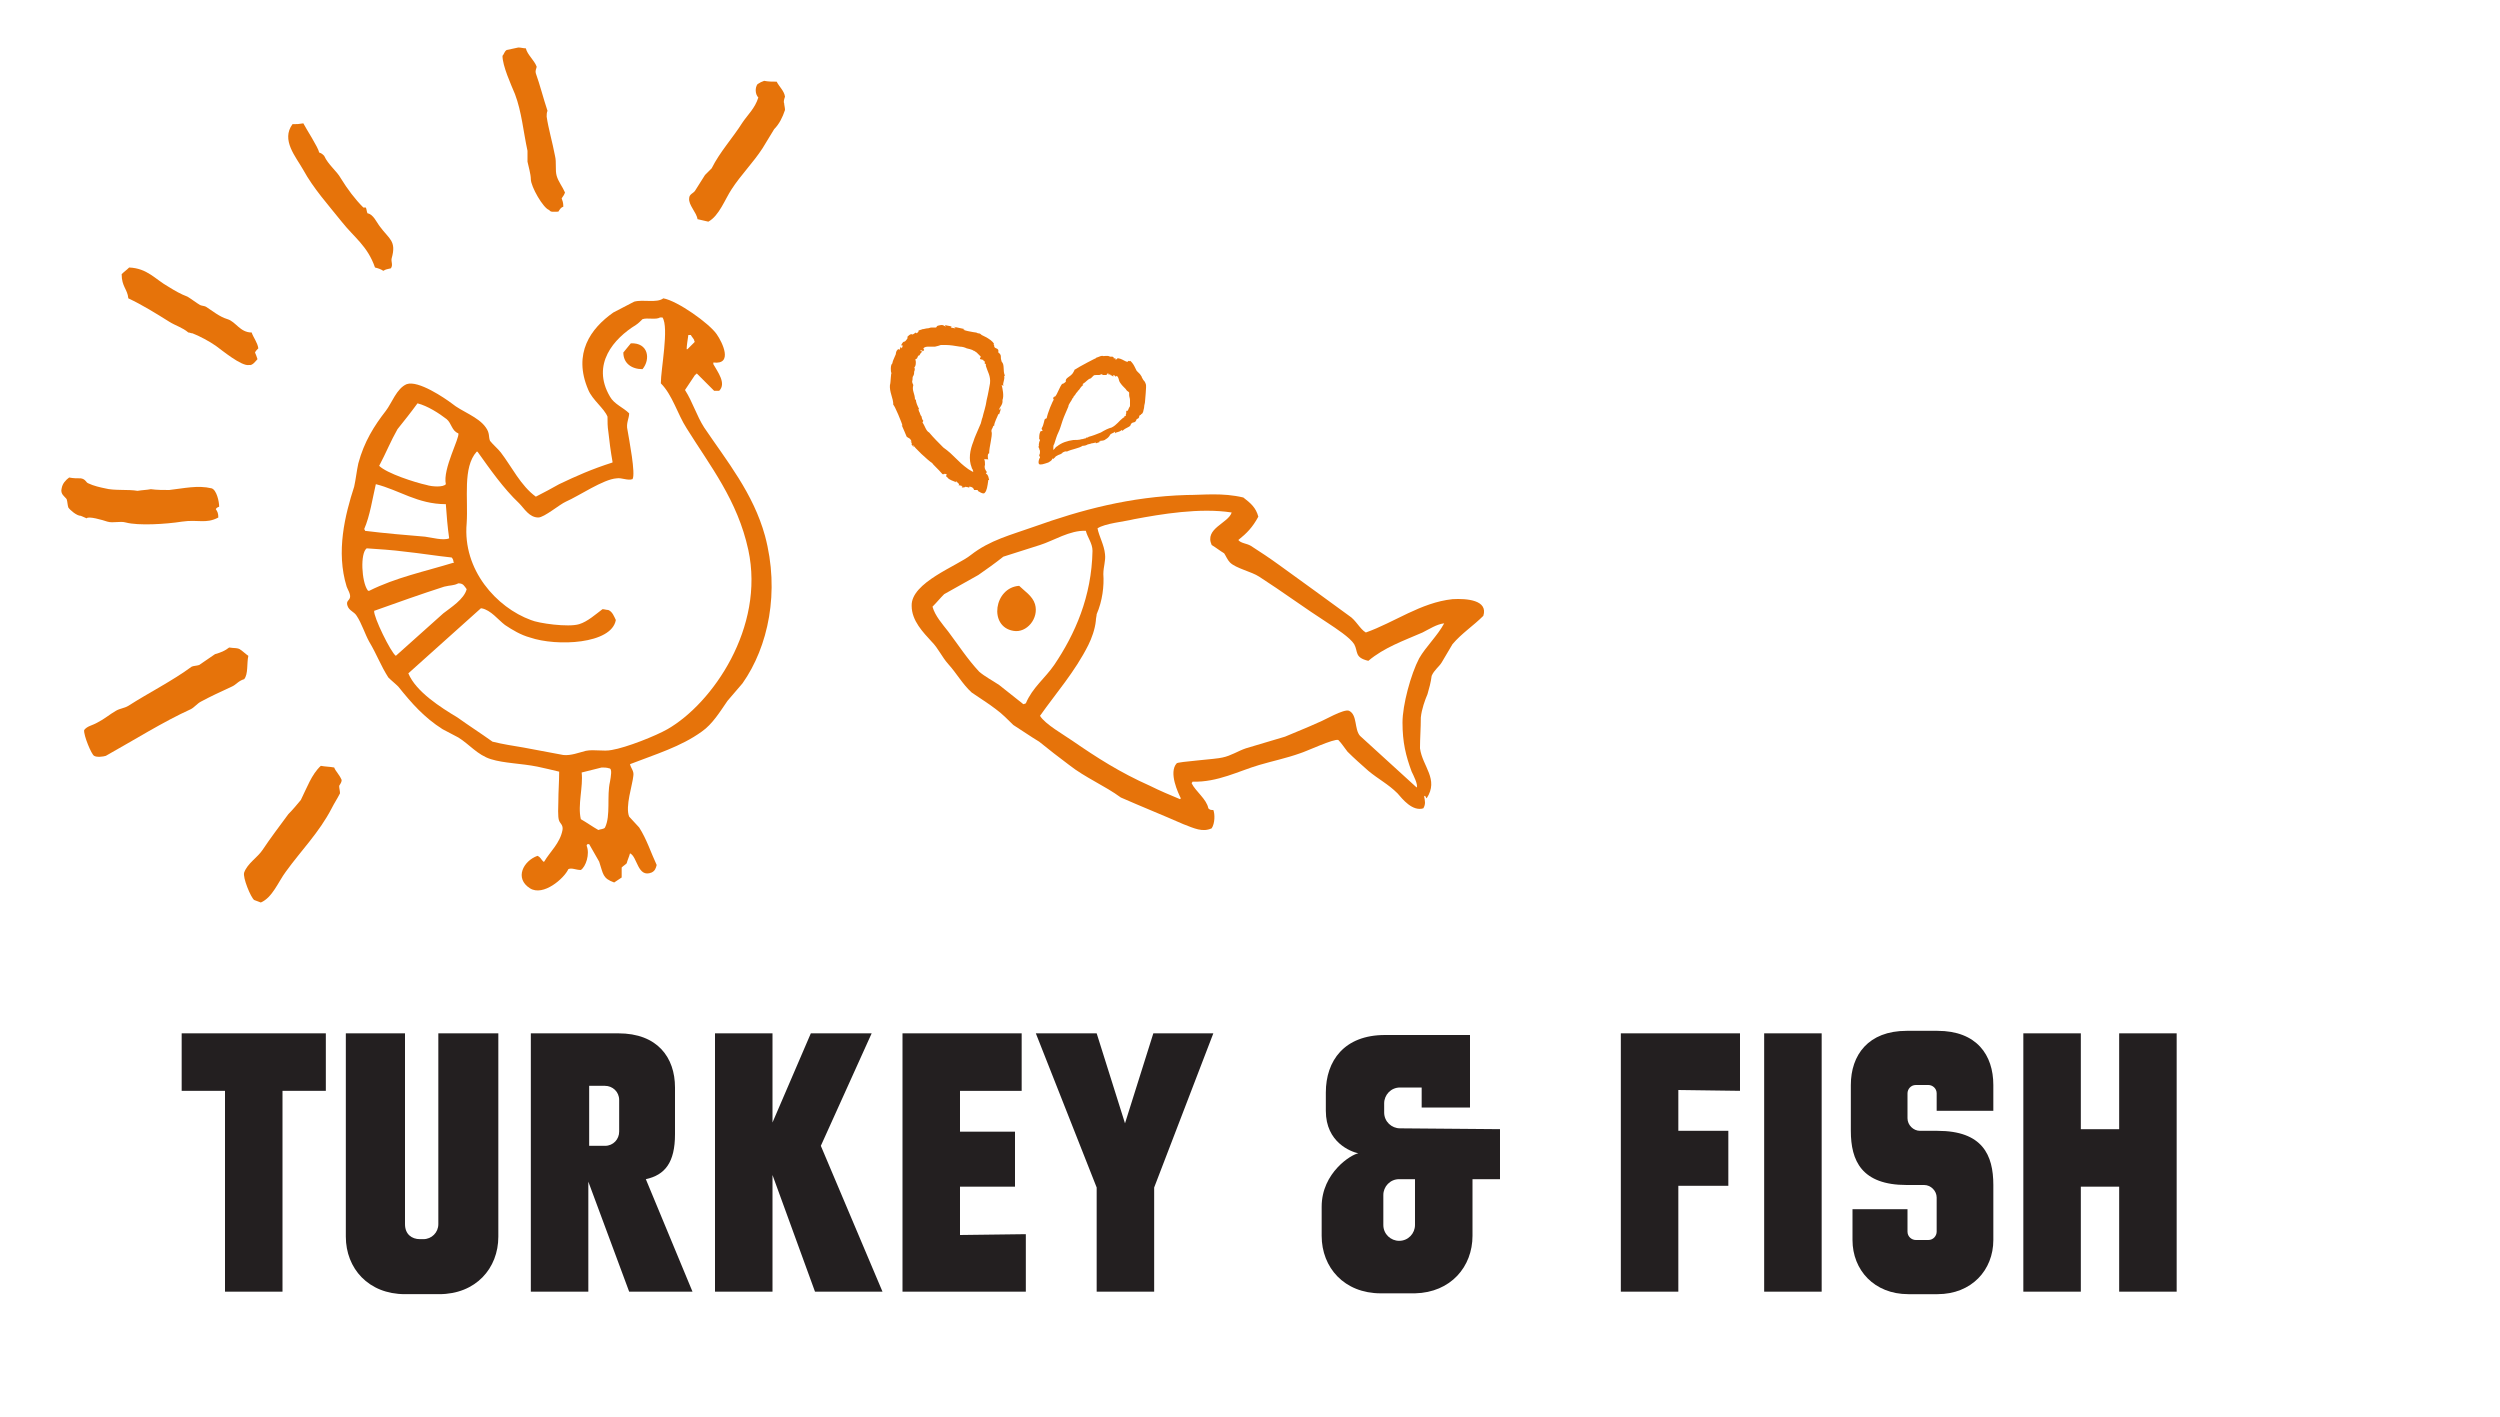 <?xml version="1.0" encoding="utf-8"?>
<!-- Generator: Adobe Illustrator 26.3.1, SVG Export Plug-In . SVG Version: 6.00 Build 0)  -->
<svg version="1.1" id="Layer_1" xmlns="http://www.w3.org/2000/svg" xmlns:xlink="http://www.w3.org/1999/xlink" x="0px" y="0px"
	 viewBox="0 0 300 170" style="enable-background:new 0 0 300 170;" xml:space="preserve">
<style type="text/css">
	.st0{enable-background:new    ;}
	.st1{fill:#231F20;}
	.st2{fill-rule:evenodd;clip-rule:evenodd;fill:#E6730A;}
	.st3{fill:#E6730A;}
</style>
<g class="st0">
	<path class="st1" d="M39.1,124v6.9h-5.2V155H27v-24.1h-5.2V124H39.1z"/>
	<path class="st1" d="M59.8,124v24.4c0,3.8-2.7,6.9-7.1,6.9h-4.1c-4.4,0-7.1-3.1-7.1-6.9V124h7.1v22.9c0,1.2,0.8,1.8,1.8,1.8h0.4
		c1,0,1.8-0.8,1.8-1.8V124H59.8z"/>
	<path class="st1" d="M83.1,155h-7.6l-4.9-13.2V155h-6.9v-31h10.5c4.7,0,6.8,2.9,6.8,6.5v5.6c0,3.4-1.2,4.9-3.5,5.4L83.1,155z
		 M72.6,137.5c1,0,1.7-0.8,1.7-1.7V132c0-1-0.8-1.7-1.7-1.7h-1.9v7.2H72.6z"/>
	<path class="st1" d="M105.9,155h-8.1l-5.1-14v14h-6.9v-31h6.9v10.7l4.6-10.7h7.3l-6.1,13.5L105.9,155z"/>
	<path class="st1" d="M123.1,148.1v6.9h-14.8v-31h14.3v6.9h-7.4v4.9h6.6v6.6h-6.6v5.8L123.1,148.1L123.1,148.1z"/>
	<path class="st1" d="M145.6,124l-7.1,18.5V155h-6.9v-12.5l-7.3-18.5h7.3l3.4,10.8l3.4-10.8H145.6z"/>
	<path class="st1" d="M180,135.5v6h-3.3v6.8c0,3.7-2.6,6.8-6.9,6.9l0,0h-4.1c-4.4,0-7.1-3.1-7.1-6.9v-3.5c0-4.1,3.6-6.3,4.4-6.4
		c-0.9-0.2-3.9-1.3-3.9-5.1v-2.2c0-3.8,2.2-6.9,7.1-6.9h4.4h5.8v8.7h-5.8v-2.4H168c-1.1,0-1.9,0.9-1.9,1.9v1.1
		c0,1.1,0.9,1.9,1.9,1.9L180,135.5L180,135.5z M169.9,141.5h-2c-1.1,0-1.9,0.9-1.9,1.9v3.6c0,1.1,0.9,1.9,1.9,1.9l0,0
		c1.1,0,1.9-0.9,1.9-1.9v-5.5H169.9z"/>
	<path class="st1" d="M201.4,130.8v4.9h6v6.6h-6V155h-6.9v-31h14.3v6.9L201.4,130.8L201.4,130.8z"/>
	<path class="st1" d="M211.7,155v-31h6.9v31H211.7z"/>
	<path class="st1" d="M239.3,133.3h-6.9v-2.1c0-0.6-0.5-1-1-1h-1.5c-0.6,0-1,0.5-1,1v3c0,0.8,0.7,1.5,1.5,1.5h2.1
		c5.4,0,6.7,2.9,6.7,6.5v6.6c0,3.6-2.6,6.5-6.7,6.5H229c-4.1,0-6.7-2.9-6.7-6.5v-3.7h6.6v2.7c0,0.6,0.5,1,1,1h1.5c0.6,0,1-0.5,1-1
		v-4.1c0-0.8-0.7-1.5-1.5-1.5h-2.1c-5.4,0-6.7-2.9-6.7-6.5v-5.5c0-3.6,2.1-6.5,6.7-6.5h3.7c4.7,0,6.7,2.9,6.7,6.5v3.1H239.3z"/>
	<path class="st1" d="M261.2,124v31h-6.9v-12.6h-4.6V155h-6.9v-31h6.9v11.5h4.6V124H261.2z"/>
</g>
<g>
	<g>
		<g>
			<path class="st2" d="M91.8,64.3c-1.4-5.1-4.6-9-7.3-13c-0.9-1.4-1.4-3.1-2.3-4.5c0.4-0.6,0.8-1.2,1.2-1.8
				c0.1-0.1,0.2-0.1,0.2-0.2l2.1,2.1c0.2,0,0.4,0,0.6,0c0.9-0.9-0.2-2.3-0.7-3.2c0-0.1,0-0.2,0-0.2c2.4,0.3,1.1-2.4,0.4-3.4
				c-0.9-1.3-4.7-4-6.4-4.3c-0.8,0.6-2.4,0.1-3.5,0.4c-0.8,0.4-1.7,0.9-2.5,1.3c-2.7,1.9-4.9,4.9-3,9.3c0.5,1.2,1.9,2.2,2.3,3.2
				c0,0.6,0,1.2,0.1,1.8c0.1,1,0.3,2.5,0.5,3.6c0,0,0,0,0,0.1c-2.5,0.8-4.3,1.6-6.4,2.6c-0.9,0.5-1.8,1-2.8,1.5
				c-1.8-1.3-2.9-3.6-4.2-5.3c-0.4-0.5-0.9-0.9-1.3-1.4c-0.2-0.5,0-0.9-0.5-1.6c-0.9-1.3-2.9-1.9-4.1-2.9c-0.8-0.6-4-2.8-5.4-2.3
				c-1.2,0.5-1.8,2.3-2.5,3.2c-1.4,1.8-2.6,3.7-3.3,6.3c-0.2,0.9-0.3,1.9-0.5,2.8c-1.1,3.4-2.2,7.8-0.9,12c0.1,0.3,0.5,0.9,0.4,1.3
				s-0.5,0.4-0.3,1s0.8,0.7,1.1,1.2c0.6,0.9,1,2.2,1.5,3.1c0.9,1.5,1.4,2.9,2.3,4.3c0.4,0.4,0.8,0.7,1.2,1.1c1.6,2,3.1,3.7,5.3,5.1
				c0.6,0.3,1.3,0.7,1.9,1c1.3,0.8,2.3,2.1,3.9,2.6c1.6,0.5,3.6,0.5,5.6,0.9c0.9,0.2,1.8,0.4,2.6,0.6c0,1.2-0.1,2.4-0.1,3.6
				c0,0.4-0.1,1.9,0.1,2.3c0.1,0.3,0.5,0.5,0.4,1.1c-0.3,1.6-1.5,2.6-2.2,3.8h-0.1c-0.3-0.3-0.3-0.5-0.7-0.7
				c-1.7,0.6-2.8,2.7-0.9,3.9c1.6,1,4.1-1.2,4.6-2.3c0.4-0.2,0.9,0.1,1.5,0.1c0.6-0.4,1.1-1.9,0.7-2.9c0-0.1,0-0.1,0.1-0.2
				c0.1,0,0.2,0,0.2,0c0.4,0.7,0.8,1.4,1.2,2.1c0.5,1.5,0.4,2,1.8,2.5c0.3-0.2,0.6-0.4,0.9-0.6c0-0.4,0-0.8,0-1.2
				c0.2-0.2,0.4-0.3,0.6-0.5c0.1-0.4,0.3-0.8,0.4-1.2c0.9,0.4,0.9,3,2.6,2.3c0.4-0.2,0.5-0.5,0.6-0.9c-0.7-1.5-1.2-3.1-2.1-4.5
				c-0.4-0.4-0.8-0.9-1.2-1.3c-0.5-1.2,0.4-3.8,0.5-4.9c0.1-0.6-0.3-0.9-0.4-1.4c3.1-1.2,6.1-2.1,8.6-3.9c1.3-0.9,2.2-2.4,3.1-3.7
				c0.6-0.7,1.2-1.4,1.8-2.1C92.2,77.6,93.6,71,91.8,64.3z M82.6,40.2c0.1,0,0.2,0,0.3,0c0.1,0.2,0.3,0.4,0.4,0.6
				c0,0.1,0,0.2,0.1,0.2c-0.2,0.2-0.5,0.5-0.7,0.7c-0.1,0.1-0.2,0.2-0.2,0.2s0,0-0.1,0C82.4,41.5,82.5,40.9,82.6,40.2z M47.7,51.5
				c0.8-1,1.6-2,2.4-3.1c1.2,0.3,2.6,1.2,3.5,1.9c0.6,0.5,0.6,1.4,1.4,1.7c0.2,0.5-1.9,4.3-1.5,6.1c-0.3,0.4-1.7,0.3-2.3,0.1
				c-1.4-0.3-4.8-1.4-5.7-2.3C46.3,54.4,46.9,52.9,47.7,51.5z M45.1,58.1c2.8,0.7,5,2.4,8.4,2.4c0.1,1.4,0.2,2.7,0.4,4.1
				c-0.7,0.3-2.1-0.1-2.9-0.2c-2.4-0.2-4.8-0.4-7.2-0.7c0-0.1,0-0.1-0.1-0.2C44.4,61.9,44.7,59.8,45.1,58.1z M44.1,70.8
				c-0.7-1-0.9-4.4-0.1-5c1.5,0.1,3.1,0.2,4.6,0.4c1.9,0.2,3.7,0.5,5.6,0.7c0.1,0.1,0.2,0.3,0.2,0.4s0,0.1,0.1,0.2
				c-3.6,1.1-7,1.8-10.2,3.4C44.1,70.9,44.2,70.9,44.1,70.8z M47.5,78.7L47.5,78.7c-0.6-0.4-2.7-4.7-2.6-5.4c2.8-1,5.6-2,8.4-2.9
				c0.8-0.2,1.1-0.1,1.7-0.4c0.6,0,0.7,0.3,1,0.7c-0.3,1.2-1.9,2.2-2.8,2.9C51.3,75.3,49.4,77,47.5,78.7z M73.2,93.8
				c-0.4,1.7,0.1,4.1-0.6,5.5c-0.1,0.2-0.6,0.2-0.8,0.3c-0.7-0.4-1.4-0.9-2.1-1.3c-0.4-1.7,0.3-3.9,0.1-5.6c0.8-0.2,1.6-0.4,2.4-0.6
				c0.3,0,0.6,0,0.9,0.1C73.5,92.2,73.3,93.2,73.2,93.8z M80.1,87.5c-1.4,0.8-4.9,2.2-6.7,2.5c-1,0.2-2.1-0.1-3.1,0.1
				c-0.8,0.2-1.8,0.6-2.7,0.5c-1.6-0.3-3.2-0.6-4.8-0.9c-1.2-0.2-2.5-0.4-3.7-0.7c-1.4-1-2.8-1.9-4.2-2.9c-2-1.2-5-3.1-5.9-5.3
				c2.9-2.6,5.8-5.2,8.7-7.8c0,0,0,0,0.1,0c1.1,0.2,2,1.4,2.8,2c0.9,0.6,1.9,1.2,3,1.5c3.2,1.1,9.8,0.8,10.3-2.1
				c-0.2-0.4-0.4-1-0.9-1.2c-0.2,0-0.5-0.1-0.7-0.1c-0.8,0.6-1.8,1.5-2.8,1.8c-1.3,0.4-4.9-0.1-5.8-0.5c-4.1-1.5-8.2-6-7.7-11.6
				c0.2-3-0.5-6.7,1.2-8.6c0,0,0,0,0.1,0c1.5,2.1,3.1,4.4,5,6.2c0.6,0.6,1.2,1.7,2.3,1.7c0.7,0,2.6-1.6,3.3-1.9
				c1.6-0.7,4.5-2.7,6.1-2.8c0.6-0.1,1.3,0.3,1.9,0.1c0.4-0.6-0.4-4.7-0.6-5.9c-0.2-0.8,0.2-1.4,0.2-2c-0.7-0.7-1.8-1.1-2.3-2
				c-2.3-3.9,0.5-7,3.1-8.6c0.3-0.2,0.5-0.4,0.8-0.7c0.6-0.2,1.6,0.1,2.1-0.2c0.1,0,0.2,0,0.3,0c0.8,1.2-0.2,6.2-0.2,7.9
				c1.4,1.4,2,3.7,3.1,5.4c2.8,4.5,6.1,8.6,7.4,14.6C91.8,75.3,85.5,84.4,80.1,87.5z M75.7,41.2c-0.3,0.4-0.6,0.7-0.9,1.1
				c0,1.3,1,2,2.3,2C78.1,43.1,77.8,41.1,75.7,41.2z"/>
		</g>
	</g>
	<g>
		<g>
			<path class="st2" d="M66.8,21.1c-0.2-0.7,0-1.6-0.2-2.4c-0.3-1.6-0.8-3.3-1-4.7c0-0.2,0-0.5,0.1-0.7c-0.5-1.5-0.9-3.1-1.4-4.5
				c-0.1-0.4,0.1-0.6,0.1-0.8c-0.3-0.8-1.1-1.4-1.3-2.2c-0.3,0-0.6-0.1-0.9-0.1c-0.5,0.1-0.9,0.2-1.4,0.3c-0.3,0.2-0.3,0.5-0.5,0.7
				c0,1.2,1,3.4,1.5,4.6c0.8,2.1,1,4.5,1.5,6.8c0,0.4,0,0.9,0,1.3c0.1,0.5,0.4,1.5,0.4,2.1c0,0.9,1.5,3.5,2.2,3.7
				c0.2,0.3,0.5,0.2,1.1,0.2c0.2-0.3,0.3-0.5,0.6-0.6c0-0.5-0.1-0.7-0.2-1c0.2-0.3,0.3-0.4,0.4-0.7C67.5,22.4,67,21.8,66.8,21.1z
				 M94.2,11.6c-0.1-0.7-0.7-1.2-1-1.8c-0.5,0-1,0-1.5-0.1c-0.3,0.1-0.5,0.2-0.8,0.4c-0.3,0.4-0.3,1.2,0.1,1.6
				c-0.4,1.3-1.3,2.1-1.9,3c-1.2,1.9-2.7,3.5-3.7,5.5c-0.3,0.3-0.6,0.6-0.8,0.8c-0.4,0.6-0.8,1.3-1.2,1.9c-0.2,0.3-0.7,0.4-0.7,0.9
				c-0.1,0.8,0.9,1.7,1,2.5c0.4,0.1,0.9,0.2,1.3,0.3c1.3-0.7,2-2.7,2.8-3.9c1.1-1.7,2.6-3.2,3.7-4.9c0.5-0.8,0.9-1.5,1.4-2.3
				c0.6-0.6,1-1.4,1.3-2.3c0-0.3-0.1-0.6-0.1-0.8C94,12.2,94.1,11.9,94.2,11.6z M45.6,27.2c-0.4-0.5-0.8-1.5-1.5-1.6
				c-0.1-0.2-0.1-0.5-0.2-0.7c-0.1,0-0.2,0-0.3,0c-1-1-1.9-2.2-2.7-3.5c-0.5-0.9-1.5-1.6-2-2.7c-0.2-0.2-0.3-0.3-0.6-0.4
				c-0.1-0.6-1.6-2.9-1.9-3.5c-0.6,0.1-0.7,0.1-1.3,0.1c-1.4,1.9,0.4,3.9,1.3,5.5c1.2,2.2,3,4.2,4.6,6.2c1.5,1.9,3.1,2.9,4,5.5
				c0.4,0.1,0.7,0.2,1,0.4c0.3-0.2,0.5-0.2,0.9-0.3c0.3-0.4,0-0.8,0.1-1.2C47.6,28.9,46.7,28.7,45.6,27.2z M20.3,38.6
				c0.8,0.5,1.6,0.7,2.3,1.3c0.2,0,0.3,0.1,0.5,0.1c0.8,0.3,2.1,1,2.8,1.5s3.1,2.5,4,2.3c0.4,0.1,0.8-0.5,1-0.7
				c-0.1-0.3-0.2-0.6-0.3-0.8c0.1-0.2,0.2-0.3,0.4-0.5c-0.1-0.7-0.6-1.3-0.8-1.9c-1.4,0-1.9-1.3-2.9-1.6s-1.8-1-2.6-1.5
				c-0.2-0.1-0.5-0.1-0.7-0.2c-0.5-0.3-1-0.7-1.5-1c-0.8-0.3-1.5-0.7-2.3-1.2c-1.6-0.9-2.5-2.2-4.7-2.3c-0.3,0.3-0.6,0.5-0.9,0.8
				c0,1.5,0.7,1.8,0.8,2.9C17.1,36.6,18.7,37.6,20.3,38.6z M12.9,62.6c0.7,0.2,1.5-0.1,2.2,0.1c1.5,0.4,4.8,0.2,6.7-0.1
				c2-0.3,2.9,0.3,4.4-0.5c0-0.5-0.1-0.7-0.3-1c0.1-0.2,0.2-0.2,0.4-0.3c0-0.6-0.3-2-0.9-2.2c-1.7-0.4-3.3,0-5.1,0.2
				c-0.7,0-1.5,0-2.2-0.1c-0.5,0.1-1,0.1-1.6,0.2c-1.1-0.2-2.8,0-3.9-0.3c-0.5-0.1-1.4-0.3-2-0.6c-0.3-0.1-0.3-0.5-0.9-0.6
				c-0.5,0-0.9,0-1.4-0.1c-0.4,0.3-0.8,0.7-0.9,1.3c-0.2,0.7,0.4,1,0.6,1.3c0.1,0.3,0.1,0.7,0.2,1c0.2,0.3,1,1,1.5,1
				c0.2,0.1,0.5,0.2,0.7,0.3C10.6,61.9,12.3,62.4,12.9,62.6z M28.9,78c-0.3-0.3-0.9-0.2-1.4-0.3c-0.5,0.4-1,0.6-1.7,0.8
				c-0.6,0.4-1.3,0.9-1.9,1.3c-0.3,0.1-0.7,0.1-0.9,0.2c-2.3,1.7-5.1,3.1-7.6,4.7c-0.5,0.3-1,0.3-1.5,0.6c-0.7,0.4-1.4,1-2.2,1.4
				c-0.7,0.4-1.2,0.4-1.6,0.9c-0.1,0.6,0.9,3,1.2,3.1c0.3,0.2,1.1,0.1,1.4,0c3.4-1.9,6.9-4.1,10.2-5.6c0.4-0.2,0.8-0.7,1.2-0.9
				c1.1-0.6,2.4-1.2,3.7-1.8c0.5-0.2,0.8-0.7,1.5-0.9c0.5-0.6,0.3-1.9,0.5-2.8C29.5,78.5,29.2,78.2,28.9,78z M40.1,92.1
				C39.6,92,39,92,38.5,91.9c-1.1,1-1.7,2.7-2.4,4.1c-0.5,0.6-1,1.2-1.5,1.7c-1.1,1.5-2.1,2.8-3.1,4.3c-0.6,0.9-1.8,1.6-2.2,2.7
				c-0.2,0.6,0.8,3,1.2,3.3c0.3,0.1,0.5,0.2,0.8,0.3c1.4-0.6,2.1-2.5,3-3.7c1.8-2.5,4-4.7,5.5-7.6c0.3-0.6,0.7-1.2,1-1.8
				c0-0.3-0.1-0.6-0.1-0.9c0.1-0.2,0.3-0.4,0.3-0.7C40.7,92.9,40.3,92.6,40.1,92.1z"/>
		</g>
	</g>
</g>
<g>
	<g>
		<path class="st2" d="M174.3,71.9c-3.8,0.4-7,2.8-10.4,4c-0.7-0.4-1.2-1.5-2-2c-2.9-2.1-5.6-4.1-8.4-6.1c-1.1-0.8-2.3-1.6-3.4-2.3
			c-0.5-0.3-1.2-0.3-1.5-0.7c1-0.8,1.7-1.5,2.4-2.8c-0.3-1.1-0.9-1.6-1.8-2.3c-2.5-0.6-4.8-0.3-6.8-0.3c-6.8,0.2-12.7,1.8-18.3,3.8
			c-2.8,1-5.3,1.6-7.6,3.4c-1.6,1.3-7.2,3.3-7.1,6.1c0,1.8,1.4,3.2,2.4,4.3c0.8,0.8,1.2,1.8,2,2.7c1,1.1,1.7,2.4,2.8,3.4
			c1,0.7,2,1.3,2.9,2c0.7,0.5,1.5,1.3,2.1,1.9c1.1,0.7,2.1,1.4,3.1,2c1.1,0.9,2.4,1.9,3.6,2.8c1.9,1.5,4.3,2.5,6.2,3.9
			c2.5,1.1,5,2.1,7.5,3.2c1.3,0.5,2.3,1,3.4,0.5c0.4-0.6,0.4-1.7,0.2-2.2c-0.3,0-0.4,0-0.6-0.2c-0.2-1.1-1.5-2-2-3
			c0-0.1,0.1-0.1,0.1-0.2c3,0.1,5.6-1.3,8-2c1.7-0.5,3.2-0.8,4.9-1.4c0.7-0.2,4.1-1.8,4.6-1.6c0.4,0.4,0.7,0.9,1.1,1.4
			c0.8,0.8,1.6,1.5,2.5,2.3c1.2,1,2.4,1.6,3.5,2.7c0.6,0.7,1.8,2.2,3.1,1.8c0.3-0.5,0.2-0.9,0.1-1.4c0-0.1,0.1-0.1,0.1-0.1l0,0
			c0.1,0.1,0.1,0.2,0.2,0.3c1.5-2.3-0.5-3.8-0.8-6c0-1.2,0.1-2.4,0.1-3.7c0.1-1,0.5-2.1,0.8-2.8c0.2-0.7,0.4-1.4,0.5-2.2
			c0.3-0.7,0.9-1.1,1.2-1.6c0.4-0.7,0.9-1.5,1.3-2.2c1.1-1.3,2.5-2.2,3.7-3.4C178.6,72,176,71.8,174.3,71.9z M122.8,84.5
			c-1-0.8-1.9-1.5-2.9-2.3c-0.9-0.6-1.7-1-2.4-1.6c-1.4-1.5-2.5-3.2-3.7-4.8c-0.7-0.9-1.6-1.9-1.9-3c0.5-0.5,0.9-1,1.4-1.5
			c1.4-0.8,2.7-1.5,4.1-2.3c1-0.7,2-1.4,3-2.2c1.5-0.5,2.9-0.9,4.4-1.4c1.6-0.5,3.6-1.8,5.5-1.7c0.2,0.8,0.8,1.5,0.8,2.4
			c-0.1,5.5-2.1,10-4.6,13.7c-1.1,1.6-2.6,2.7-3.4,4.6C122.9,84.5,122.8,84.5,122.8,84.5z M170.3,79c-1,1.9-2,5.6-2,7.7
			c0,2.4,0.4,4,1.1,5.9c0.2,0.4,0.8,1.6,0.6,1.9c-2.3-2.1-4.6-4.2-6.8-6.2c-0.7-0.8-0.3-2.5-1.3-3c-0.6-0.3-3.1,1.2-3.7,1.4
			c-1.3,0.6-2.6,1.1-4,1.7c-1.6,0.5-3.1,0.9-4.7,1.4c-0.9,0.3-1.8,0.9-2.8,1.1c-0.7,0.2-5.4,0.5-5.5,0.7c-1,1.1,0.2,3.6,0.5,4.2
			l-0.1,0.1c-1.2-0.5-2.4-1-3.6-1.6c-3.6-1.6-6.4-3.4-9.3-5.4c-1-0.7-3.3-2-3.9-3c1.9-2.7,4.2-5.3,5.8-8.5c0.4-0.8,0.8-1.9,0.9-2.9
			c0-0.3,0.1-0.6,0.1-0.8c0.7-1.6,0.9-3.4,0.8-4.8c0-0.9,0.3-1.6,0.2-2.4c-0.1-1.1-0.7-2.1-0.9-3.1c0.9-0.6,3.2-0.8,4.4-1.1
			c3.2-0.6,7.9-1.4,11.7-0.8c-0.4,1.3-3.3,1.9-2.4,3.9c0.5,0.3,1,0.7,1.5,1c0.2,0.3,0.4,0.8,0.7,1.1c0.7,0.7,2.6,1.1,3.5,1.7
			c2.8,1.8,5.5,3.8,8.3,5.6c0.9,0.6,2.6,1.7,3.1,2.5c0.5,0.9,0,1.6,1.7,2c1.9-1.6,4.2-2.4,6.5-3.4c0.8-0.4,1.7-1,2.6-1.1
			C172.5,76.3,171.1,77.6,170.3,79z M122.3,70.3c-3,0.2-3.7,4.9-0.7,5.4c1.6,0.3,3.1-1.5,2.6-3.2C123.9,71.5,122.9,70.9,122.3,70.3z
			"/>
	</g>
</g>
<g>
	<path class="st3" d="M118.6,55.2c-0.1-0.3-0.1-0.8,0.1-0.8c0-0.8,0.4-2,0.3-2.6v0.1c-0.1-0.4,0.1-0.4,0.2-0.8h0.1
		c0-0.4,0.4-1.1,0.5-1.4h0.1c0.1-0.3,0.2-0.5,0.2-0.8c0,0.1-0.1,0.2-0.1,0.3c-0.3-0.2,0.4-0.5,0.3-1.2c0.2-0.5,0-1.4-0.1-1.8
		c0.2,0,0.1,0.2,0.2,0.1c-0.1-0.4,0.2-0.7,0.1-1.2h0.1c-0.3-0.6,0-1.3-0.4-1.7c-0.1-0.3-0.1-0.4-0.1-0.6c0-0.1,0-0.3-0.3-0.5V42
		c-0.2-0.3-0.3-0.1-0.5-0.4c0.1-0.1-0.2-0.4,0-0.3c-0.2-0.4-0.6-0.6-0.9-0.8c-0.2-0.1-0.4-0.2-0.6-0.3c-0.1-0.1-0.2-0.2-0.4-0.2
		c-0.1,0-0.2-0.1-0.3-0.1s-1.9-0.3-1.4-0.4c0.1,0,0.1,0,0.1,0s-0.9-0.2-1.4-0.3c0.1,0.1,0.4,0.1,0.2,0.2l-0.5-0.1l0.1-0.1
		c-0.2-0.1-0.5-0.1-0.8-0.2l0.1,0.2c-0.2-0.1-0.3-0.2-0.5-0.2c-0.1,0-0.7,0.1-0.6,0.2c0.1,0,0.1,0-0.1,0.1c-0.1,0-0.2,0-0.3,0
		s-0.2,0-0.2,0c-0.2,0-0.3,0.1-0.5,0.1s-0.4,0.1-0.6,0.1c-0.2,0.1-0.4,0.1-0.5,0.2c0.1,0.1-0.1,0.2-0.2,0.3l-0.1-0.1
		c-0.3,0.2-0.4,0.3-0.5,0.2c-0.1,0-0.2,0-0.5,0.3v0.2c-0.2,0.3-0.3,0.4-0.4,0.4c-0.1,0-0.2,0.1-0.4,0.5c0.2-0.2,0.3,0,0.1,0.3
		l-0.1-0.2c-0.1,0.2-0.1,0.3-0.2,0.4c0-0.1-0.1-0.2-0.3,0.1c0,0-0.1,0.2-0.1,0.4c-0.1,0.2-0.2,0.5-0.3,0.7s-0.1,0.5-0.2,0.5
		c0,0-0.1,0.2-0.1,0.5c0,0.2,0,0.5,0.1,0.6c-0.1-0.2-0.1,1.1-0.2,1.4v-0.1c-0.1,1,0.4,1.6,0.4,2.5c0.1-0.1,1.1,2.3,1.1,2.5l-0.1-0.1
		c0.3,0.7,0.4,0.9,0.6,1.4c0.2,0.2,0.4,0.1,0.6,0.6c-0.2-0.1-0.1,0.1,0.1,0.2c-0.1-0.1-0.1-0.1-0.1,0.2c0.1,0,0.1,0,0.1,0.1l0,0
		c0.2,0.2,0.2,0.2,0.1,0c0,0,0,0,0-0.1c0.1,0.3,1.7,1.8,2.3,2.2c0,0.1,0.7,0.7,1.2,1.3h0.2l0,0c0-0.1,0.2,0,0.3,0
		c0,0.2-0.2,0.2,0.1,0.4c0.2,0.3,0.7,0.4,1.1,0.6c-0.2-0.1-0.1-0.2,0-0.1s0.2,0.2,0.3,0.3l-0.1,0.2c0-0.2,0.5,0.1,0.5,0
		c0,0.1-0.1,0.1-0.1,0.1s0,0.1,0.1,0.1c0,0,0.3,0,0.4-0.1c0.1,0.1,0.4,0,0.4,0.2v-0.2c0.3,0,0.5,0.1,0.6,0.4c0.1,0,0.3,0,0.4,0
		c0.1,0.1,0.1,0.2,0.2,0.2c0.3,0.2,0.6,0.3,0.7,0.1c0.2-0.2,0.3-0.7,0.4-1.5h0.1c-0.1-0.4-0.1-0.6-0.4-0.8c0.3-0.2-0.1-0.3,0-0.4
		l0,0c-0.1,0-0.2-0.4-0.1-0.6c0-0.3,0-0.5-0.1-0.7C118.5,55.1,118.6,55.1,118.6,55.2z M116.6,56.1c0,0.1,0.1,0.2,0.1,0.2l0.1,0.3
		h-0.1c-0.2-0.1-0.3-0.2-0.5-0.3c-0.7-0.5-1.1-0.9-1.5-1.3s-0.8-0.8-1.5-1.3c-0.6-0.6-1.2-1.2-1.7-1.8c-0.4-0.2-0.5-0.8-0.8-1.2
		l0.1-0.2c-0.1-0.1-0.2-0.3-0.2-0.5l0,0c-0.2-0.2-0.2-0.5-0.3-0.6l0,0l-0.1-0.3h0.1c-0.2-0.4-0.4-0.8-0.4-1.2l-0.1,0.1
		c0-0.8-0.4-1.1-0.2-1.8l0,0c-0.1-0.2-0.2-0.4-0.1-0.6c0-0.2,0-0.4,0.1-0.5c0.1-0.2,0.1-0.3,0.1-0.5c0.1-0.2,0.1-0.4,0-0.6
		c0,0.1,0.1,0,0.1,0c0.1-0.2,0.1-0.4,0.1-0.5c0-0.2,0-0.3-0.1-0.3c0.2-0.2,0.2-0.2,0.3-0.1c-0.1,0-0.1-0.1,0-0.2
		c0-0.1,0.1-0.2,0.2-0.3v0.1c0.1-0.2,0.2-0.4,0.4-0.5l-0.3-0.1c0.3-0.2,0.3,0.2,0.5-0.1l-0.1-0.2c0.2-0.2,0.4-0.2,0.7-0.2
		c0.2,0,0.4,0,0.7,0l0.4-0.1l0.3-0.1c0,0,0.3,0,0.6,0c0.5,0,1.1,0.1,1.7,0.2c0.3,0,0.6,0.1,0.8,0.2l0.4,0.1l0.3,0.1
		c0,0,0.1,0.1,0.2,0.1l0.3,0.2c0.2,0.2,0.3,0.3,0.5,0.5l-0.1,0.2c-0.1,0.2,0.6,0.1,0.4,0.3l0.2,0.1c0,0.1,0,0.2-0.1,0.1
		c0.1,0.2,0.1,0.1,0.2,0.2v0.2c0.2,0.7,0.6,1.2,0.5,2.1c-0.1,0.5-0.2,1.2-0.4,2c-0.1,0.8-0.4,1.6-0.5,2.1c-0.1,0.2-0.1,0.4-0.2,0.7
		c-0.1,0.2-0.2,0.5-0.3,0.7s-0.2,0.5-0.3,0.7s-0.2,0.5-0.3,0.8C116.4,54,116.2,55.1,116.6,56.1z"/>
	<polygon class="st3" points="109.1,40.4 109.1,40.4 109.1,40.3 	"/>
	<path class="st3" d="M134,43c0.2,0,0,0.2-0.2,0.1l0.1-0.1c-0.1,0-0.2,0-0.3,0c0.1,0,0.1-0.1-0.1-0.2c0.1,0-0.1,0-0.3,0
		c-0.3-0.2-0.8,0-0.9-0.1c0,0-0.2,0-0.4,0.1c-0.2,0.1-0.4,0.1-0.4,0.2c0.1-0.1-2,1-2.6,1.4c0.1,0.1-0.2,0.3-0.1,0.3
		c-0.4,0.6-1,0.6-0.9,1.1c-0.2,0.2-0.3,0.2-0.4,0.3V46c-0.4,0.5-0.6,1.3-0.9,1.6c0-0.1-0.1,0-0.1,0.1c0-0.1,0-0.1-0.1,0v0.1l0,0
		c-0.1,0.2,0,0.2,0,0.1c0,0,0,0,0.1,0c-0.2,0.2-0.8,1.7-0.9,2.3c-0.1,0-0.2,0.1-0.2,0.1c-0.1,0-0.1,0.6-0.4,1.1v0.1l0,0
		c0,0,0.1,0.1,0.1,0.2c-0.1,0.1-0.2-0.1-0.3,0.2c-0.1,0.2-0.1,0.6-0.1,0.9c0.1-0.2,0.1-0.1,0.1,0s-0.1,0.2-0.1,0.3
		c0,0-0.1,0.4,0,0.4c-0.1,0-0.1,0.2,0,0.3c0,0.1,0.1,0.3,0.1,0.3c0,0.2,0,0.4-0.1,0.5c0,0.1,0.1,0.2,0.1,0.3c0,0.1-0.1,0.1-0.1,0.2
		c-0.1,0.3-0.1,0.5,0,0.6c0.2,0.1,0.5,0,1.1-0.2l0,0c0.3-0.2,0.4-0.2,0.5-0.5c0.1,0.2,0.2-0.1,0.3-0.1l0,0c0-0.1,0.2-0.2,0.4-0.3
		c0.2-0.1,0.4-0.1,0.5-0.3c0,0,0,0.1-0.1,0.1c0.2-0.2,0.6-0.3,0.6-0.2c0.6-0.3,1.5-0.4,1.9-0.7c0,0,0.3,0,0.5-0.1l0,0
		c0.1-0.1,0.4-0.1,0.6-0.2c0.2,0,0.4-0.1,0.5-0.1v0.1l0.6-0.2h-0.2c0-0.2,0.5,0,0.8-0.3c0.2-0.1,0.4-0.3,0.5-0.5s0.4-0.2,0.6-0.4
		c0.1,0.1-0.1,0.1,0,0.2c0.2-0.2,0.5-0.1,0.8-0.4l0.1,0.1c0.2-0.2,0.4-0.3,0.6-0.4s0.4-0.2,0.4-0.4c0.3-0.4,0.5,0,0.7-0.6l0.2-0.1
		c0.2-0.2,0-0.2,0.2-0.4c0.1,0.1,0.2-0.3,0.2-0.1c0.1-0.1,0.2-0.3,0.2-0.4s0.1-0.3,0.1-0.5s0.1-0.4,0.1-0.6s0.2-1.9,0.1-2.1
		c-0.1-0.3-0.2-0.4-0.3-0.5c-0.1-0.2-0.2-0.3-0.2-0.4l-0.2-0.3c-0.1-0.1-0.2-0.2-0.4-0.4c-0.1-0.2-0.2-0.4-0.3-0.6
		c-0.1-0.2-0.4-0.6-0.5-0.6c-0.1,0.1-0.1,0-0.2,0C135.3,43.7,134.6,42.9,134,43z M133.9,45.2l0.1-0.1c0.3,0.2,0.2,0.5,0.4,0.8
		c0.2,0.3,0.4,0.5,0.7,0.8c0.1,0.2,0.3,0.3,0.3,0.3l0.1,0.1c0,0,0,0,0,0.1v0.2c0,0.2,0.1,0.4,0.1,0.6s0,0.3,0,0.5v0.2
		c0,0.1-0.1,0.2-0.1,0.2c-0.1,0.2-0.1,0.3-0.2,0.4h-0.1c-0.1-0.1,0,0.4-0.1,0.4c0,0.1,0,0.1,0,0.2c-0.1,0-0.1,0.1-0.1,0
		c-0.1,0.1-0.1,0.1-0.1,0.2c-0.1,0-0.1,0-0.2,0.1c-0.4,0.3-0.7,0.8-1.3,1.1c-0.4,0.1-0.8,0.3-1.3,0.6c-0.5,0.2-1,0.4-1.4,0.5
		c-0.1,0-0.1,0.1-0.2,0.1s-0.2,0-0.2,0.1c-0.2,0-0.3,0.1-0.5,0.1c-0.3,0.1-0.7,0.1-1,0.1c-0.7,0.1-1.4,0.3-2,0.8
		c-0.1,0-0.1,0.1-0.1,0.1c-0.1,0-0.1,0.1-0.1,0.1l-0.1,0.1l-0.1,0.1c0-0.1,0-0.2,0-0.3c0-0.1,0-0.3,0.1-0.4c0.2-0.6,0.3-1,0.5-1.4
		s0.3-0.8,0.5-1.4s0.5-1.2,0.7-1.7c0-0.3,0.4-0.7,0.5-1l0.1-0.1c0-0.1,0.1-0.2,0.2-0.3l0,0c0.1-0.2,0.2-0.3,0.3-0.4l0,0l0.1-0.2v0.1
		c0.2-0.3,0.4-0.6,0.6-0.7l-0.1-0.1c0.5-0.3,0.6-0.6,1-0.7l0,0c0.1-0.1,0.2-0.2,0.3-0.3s0.2-0.1,0.4-0.1c0.1,0,0.2,0,0.3,0
		s0.2-0.1,0.4-0.1c-0.1,0,0,0,0,0.1c0.1,0,0.2,0,0.4,0c0.1,0,0.2-0.1,0.2-0.2c0.2,0,0.1,0.1,0.1,0.2c0-0.1,0.2-0.1,0.3,0h-0.1
		c0.1,0,0.3,0.1,0.4,0.2c0-0.1,0-0.1,0-0.2C133.9,45.1,133.7,45.1,133.9,45.2z"/>
	<path class="st3" d="M128.7,43.3L128.7,43.3L128.7,43.3L128.7,43.3z"/>
</g>
</svg>
